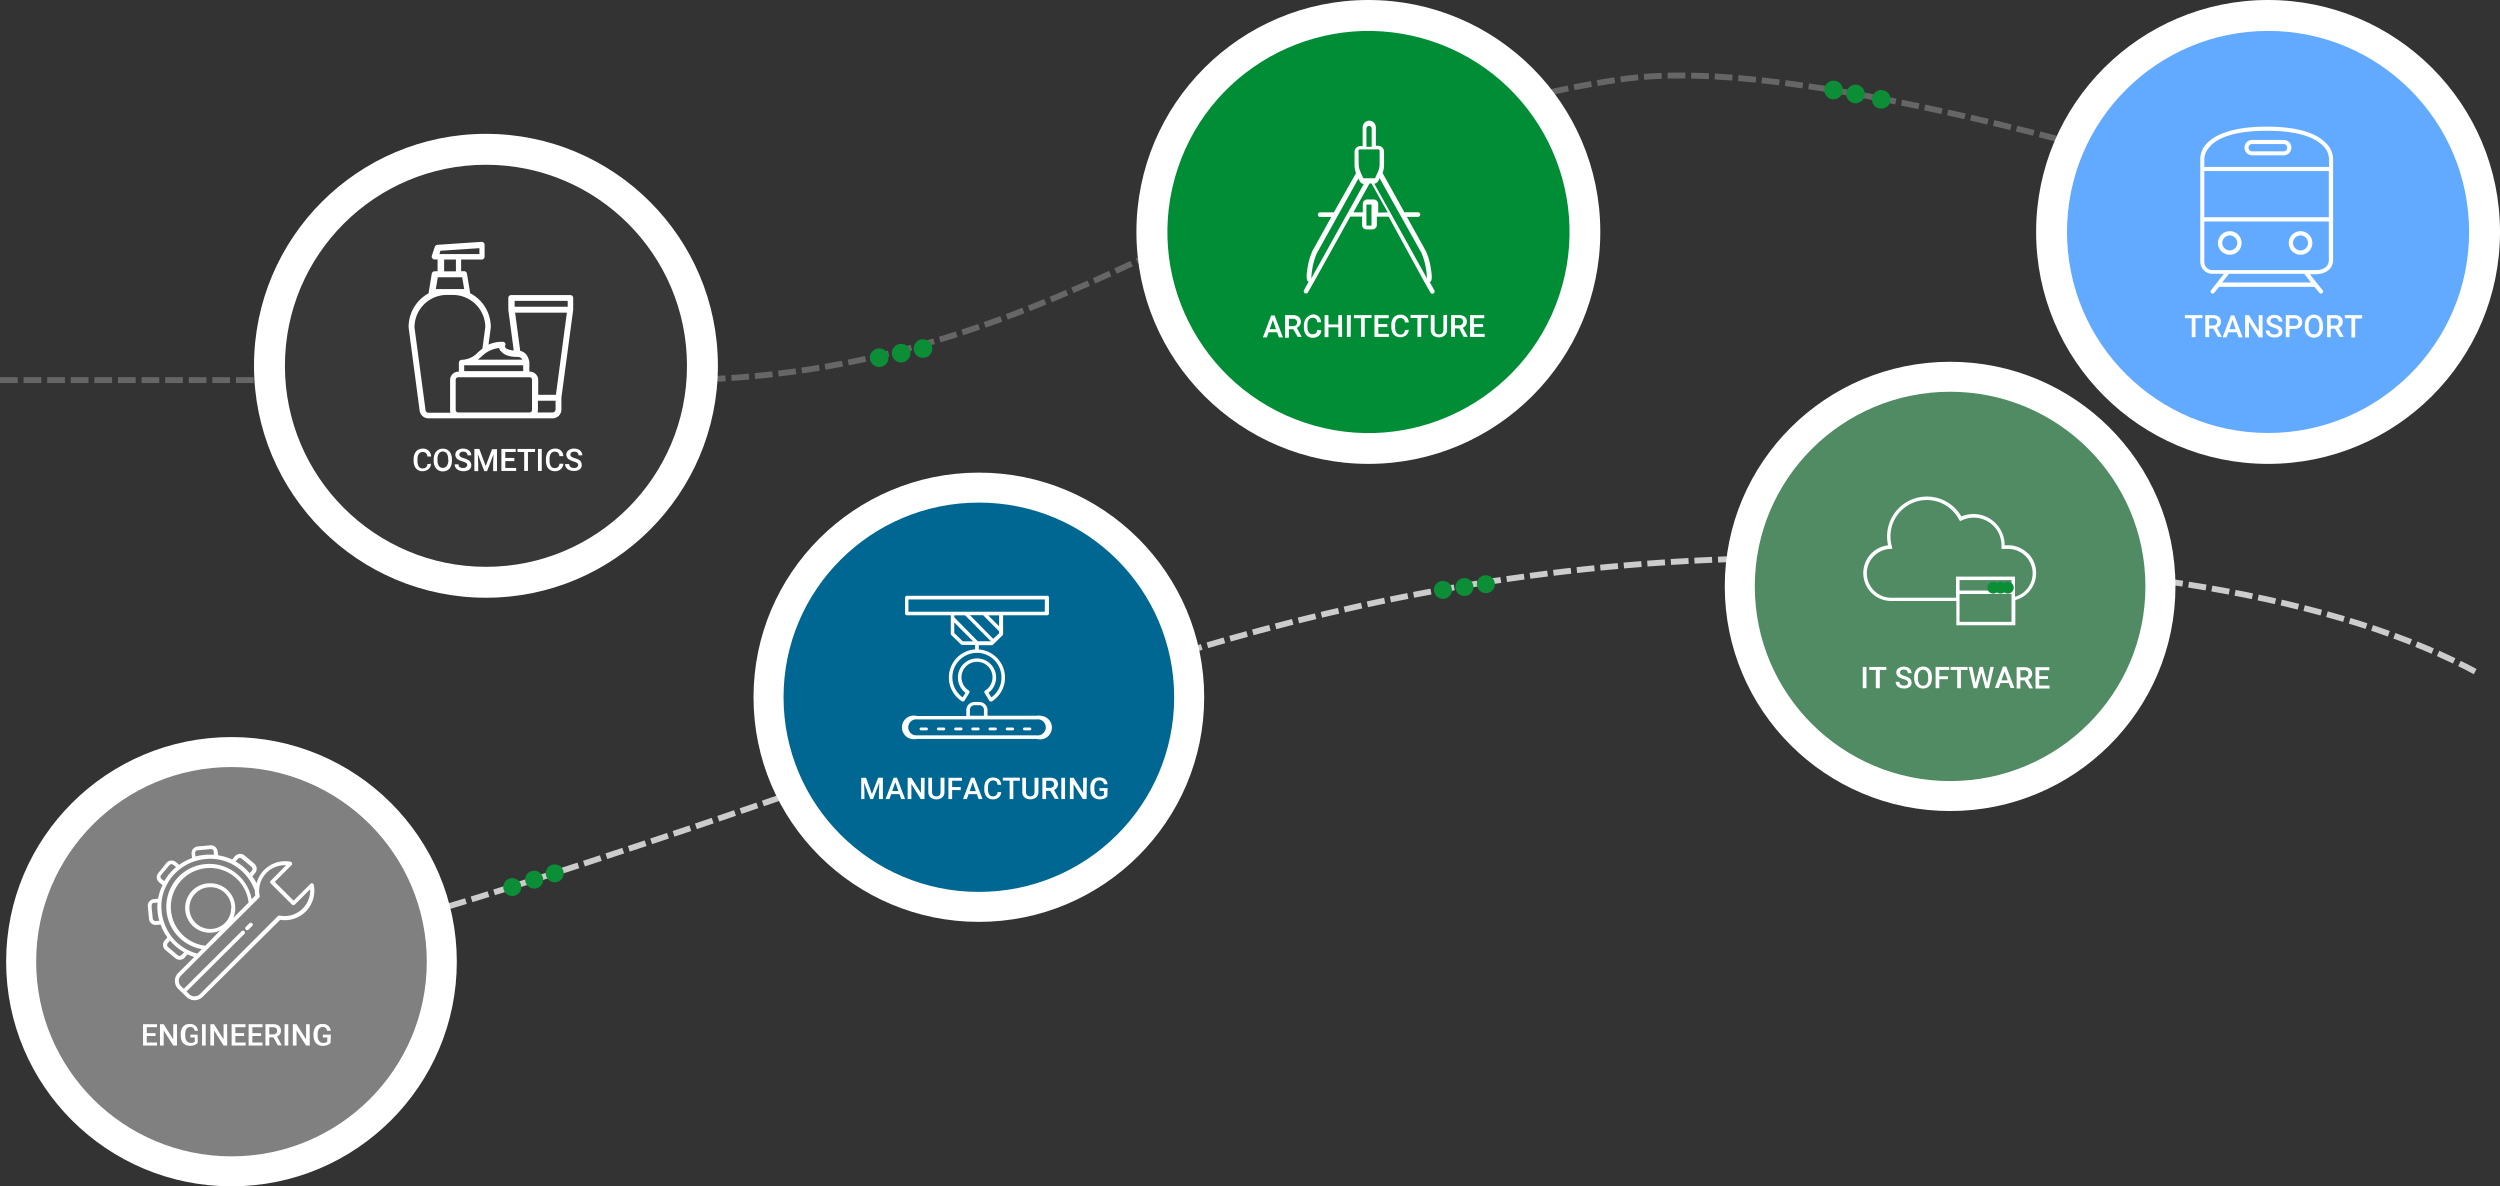 <svg id="Layer_1" data-name="Layer 1" xmlns="http://www.w3.org/2000/svg" viewBox="0 0 423.81 201.11"><rect x="0" y="0" width="423.81" height="201.11" fill="#333333" stroke="none"/><defs><style>.cls-1,.cls-8{fill:none;stroke-linecap:square;stroke-dasharray:2;}.cls-1{stroke:#9b9b9b;opacity:0.5;isolation:isolate;}.cls-2{fill:#0b8e36;}.cls-3,.cls-5{fill:#fff;}.cls-4{fill:#008d36;}.cls-5{fill-rule:evenodd;}.cls-6{fill:#383838;}.cls-7{fill:#61aaff;}.cls-8{stroke:#ccc;}.cls-9{fill:gray;}.cls-10{fill:#006793;}.cls-11{fill:#518b64;}</style></defs><g id="Designs"><g id="Group-76"><g id="Group-55"><g id="Group-16"><path id="Line-2" class="cls-1" d="M.5,64.44H113.05c69.29,0,102-42.91,162.44-51.08q35.82-4.84,145,32"/><g id="Group-4"><circle id="Oval" class="cls-2" cx="149.04" cy="60.64" r="1.58"/><circle id="Oval-2" class="cls-2" cx="152.76" cy="59.87" r="1.58"/><circle id="Oval-3" class="cls-2" cx="156.47" cy="59.09" r="1.58"/></g><g id="Group-4-2"><circle id="Oval-4" class="cls-2" cx="310.83" cy="15.26" r="1.58" transform="translate(83.93 228.25) rotate(-46)"/><circle id="Oval-5" class="cls-2" cx="314.56" cy="15.94" r="1.58" transform="translate(84.58 231.14) rotate(-46)"/><circle id="Oval-6" class="cls-2" cx="318.92" cy="16.84" r="1.58" transform="translate(86.1 235.45) rotate(-46.22)"/></g></g><g id="Group-12"><circle id="Oval-7" class="cls-3" cx="231.97" cy="39.32" r="39.32"/><g id="Group-15"><g id="Group-10"><circle id="Oval-8" class="cls-4" cx="231.98" cy="39.33" r="34.08" transform="translate(121.3 246.96) rotate(-71.56)"/><g id="Tags"><path id="Architecture" class="cls-5" d="M216.5,56.33h-1.44l-.3.87h-.67l1.4-3.73h.58l1.42,3.73h-.68Zm-1.26-.52h1.08l-.54-1.55Zm4,0h-.74v1.44h-.65V53.42h1.31a1.55,1.55,0,0,1,1,.29,1,1,0,0,1,.36.84,1,1,0,0,1-.19.62,1.07,1.07,0,0,1-.5.39l.84,1.55H220Zm-.72-.52h.66a.73.73,0,0,0,.51-.16.58.58,0,0,0,.19-.46.6.6,0,0,0-.17-.46.72.72,0,0,0-.51-.17h-.7ZM224,56a1.29,1.29,0,0,1-.44.93,1.64,1.64,0,0,1-1.8.13,1.34,1.34,0,0,1-.53-.6,2.39,2.39,0,0,1-.19-.91v-.34a2.12,2.12,0,0,1,.19-.93,1.31,1.31,0,0,1,.54-.62,1.42,1.42,0,0,1,.75-.36,1.46,1.46,0,0,1,1,.33,1.39,1.39,0,0,1,.43,1h-.64a.89.89,0,0,0-.24-.58.74.74,0,0,0-.55-.18.79.79,0,0,0-.65.31,1.71,1.71,0,0,0-.23.91v.33a1.57,1.57,0,0,0,.22.92.72.72,0,0,0,.63.32.92.92,0,0,0,.58-.17,1,1,0,0,0,.24-.58Zm3.52,1.12h-.64V55.49H225.2v1.66h-.65V53.42h.65V55h1.67V53.42h.63Zm1.45,0h-.64v-3.7H229Zm3.55-3.21h-1.16v3.21h-.64V53.94h-1.2v-.52h3Zm2.67,1.54h-1.53V56.6h1.79v.52H233v-3.7h2.42v.52h-1.77v1h1.53Zm3.63.45a1.37,1.37,0,0,1-.44.93,1.65,1.65,0,0,1-1.81.13,1.32,1.32,0,0,1-.52-.6,2.22,2.22,0,0,1-.19-.91v-.34a2.12,2.12,0,0,1,.18-.93,1.36,1.36,0,0,1,.54-.62,1.62,1.62,0,0,1,1.8.11,1.44,1.44,0,0,1,.44,1h-.65a1,1,0,0,0-.23-.58.87.87,0,0,0-1.2.13,1.53,1.53,0,0,0-.23.91v.33a1.64,1.64,0,0,0,.21.92.74.74,0,0,0,.64.32.7.7,0,0,0,.8-.6.76.76,0,0,0,0-.15Zm3.27-2h-1.16v3.21h-.64v-3.2h-1.16v-.52h3Zm3.22-.52V55.9a1.2,1.2,0,0,1-.38.94,1.46,1.46,0,0,1-1,.35,1.52,1.52,0,0,1-1-.34,1.25,1.25,0,0,1-.38-1V53.42h.65v2.49a.75.75,0,0,0,.19.57.71.71,0,0,0,.55.2c.5,0,.75-.26.75-.79V53.42Zm2.06,2.29h-.72v1.44H246V53.42h1.31a1.55,1.55,0,0,1,1,.29,1,1,0,0,1,.35.84,1,1,0,0,1-.18.62,1.07,1.07,0,0,1-.5.39l.84,1.55h-.7Zm-.72-.52h.66a.73.73,0,0,0,.51-.16.58.58,0,0,0,.19-.46.6.6,0,0,0-.17-.46.72.72,0,0,0-.51-.17h-.68Zm4.8.29H249.9V56.6h1.79v.52H249.2v-3.7h2.42v.52h-1.77v1h1.53Z"/></g></g><g id="Architecture-2"><path id="Shape" class="cls-3" d="M243.16,49.23l-.8-1.43h.06c.18-.1.5-.29.12-2.42a10.55,10.55,0,0,0-.82-2.81l-3.22-5.81h1.88a.39.39,0,0,0,0-.78h-2.31l-3.69-6.65a3.89,3.89,0,0,0,.25-1.35V25.72a1,1,0,0,0-.95-1h-.44V21.63a1.15,1.15,0,0,0-1.12-1.18h0A1.17,1.17,0,0,0,231,21.63h0v3.13h-.43a1,1,0,0,0-.94,1V28a3.89,3.89,0,0,0,.25,1.35L226.12,36H223.8a.38.38,0,0,0-.39.39.39.39,0,0,0,.39.39h1.89l-3.19,5.74a11.07,11.07,0,0,0-.83,2.81c-.37,2.13,0,2.32.12,2.42h.06l-.79,1.43a.38.38,0,0,0,.15.52h0a.31.31,0,0,0,.19.06.38.38,0,0,0,.33-.2l1-1.75,6.17-11.09h2v1.4a.76.76,0,0,0,.75.77h1a.76.76,0,0,0,.76-.76h0v-1.4h2l6.08,11.12,1,1.75a.38.38,0,0,0,.33.2.33.33,0,0,0,.19-.06.38.38,0,0,0,.14-.52h0Zm-1.29-2.09-8.9-16a.9.9,0,0,0,.71-.52l.19-.42L241,42.93a12.16,12.16,0,0,1,.9,4.21Zm-10.23-25.4a.45.45,0,0,1,.89,0v3.15h-.89Zm-1.34,3.78a.18.18,0,0,1,.17-.19h3.23a.18.18,0,0,1,.18.18v2.3a3.3,3.3,0,0,1-.27,1.28l-.48,1.06a.12.12,0,0,1-.11.07h-1.83a.12.12,0,0,1-.11-.07l-.47-1.06a3.14,3.14,0,0,1-.28-1.28ZM223.2,43l7.09-12.74.2.42a.9.9,0,0,0,.7.52l-8.89,16a12.16,12.16,0,0,1,.9-4.2Zm8.44-4.74V34.68h.86v3.56h-.86Zm2-2.21V34.59a.78.78,0,0,0-.78-.78H231.8a.78.78,0,0,0-.78.78V36h-1.59l2.75-4.9h.32l2.75,4.9Z"/></g></g></g><g id="Group-10-2"><g id="Group-13"><circle id="Oval-9" class="cls-3" cx="82.38" cy="62.01" r="39.32"/><circle id="Oval-10" class="cls-6" cx="82.38" cy="62.01" r="34.08"/><path id="COSMETICS" class="cls-5" d="M73.06,78.62a1.29,1.29,0,0,1-.44.93,1.58,1.58,0,0,1-1,.33,1.46,1.46,0,0,1-.79-.21,1.32,1.32,0,0,1-.52-.6,2.14,2.14,0,0,1-.19-.9v-.35a2.12,2.12,0,0,1,.19-.93,1.45,1.45,0,0,1,.53-.62,1.52,1.52,0,0,1,.81-.22,1.42,1.42,0,0,1,1,.34,1.4,1.4,0,0,1,.44,1h-.64a1,1,0,0,0-.24-.58.78.78,0,0,0-.55-.18.75.75,0,0,0-.65.31,1.5,1.5,0,0,0-.23.9v.33a1.57,1.57,0,0,0,.22.92.72.72,0,0,0,.63.32.89.89,0,0,0,.57-.17.88.88,0,0,0,.25-.57Zm3.55-.55a2.29,2.29,0,0,1-.19,1,1.38,1.38,0,0,1-.54.63,1.6,1.6,0,0,1-1.61,0,1.46,1.46,0,0,1-.55-.63,2.18,2.18,0,0,1-.2-.94v-.21a2.47,2.47,0,0,1,.19-1,1.46,1.46,0,0,1,.55-.63,1.37,1.37,0,0,1,.81-.23,1.42,1.42,0,0,1,1.35.85,2.29,2.29,0,0,1,.19,1Zm-.64-.2a1.6,1.6,0,0,0-.24-1,.83.83,0,0,0-1.15-.17.91.91,0,0,0-.17.17,1.53,1.53,0,0,0-.24.93V78a1.6,1.6,0,0,0,.24,1,.84.84,0,0,0,1.16.16.81.81,0,0,0,.16-.16A1.55,1.55,0,0,0,76,78Zm3.24,1a.44.44,0,0,0-.18-.38,2.26,2.26,0,0,0-.62-.26,3.82,3.82,0,0,1-.72-.31.93.93,0,0,1-.5-.83.89.89,0,0,1,.36-.74,1.5,1.5,0,0,1,1-.3,1.65,1.65,0,0,1,.69.15,1.13,1.13,0,0,1,.48.41,1.06,1.06,0,0,1,.17.58h-.64a.55.55,0,0,0-.19-.45.76.76,0,0,0-.52-.17.78.78,0,0,0-.49.14.44.44,0,0,0-.18.38.46.46,0,0,0,.19.34,2,2,0,0,0,.63.26,3.08,3.08,0,0,1,.7.3,1,1,0,0,1,.38.38,1,1,0,0,1,.13.5.87.87,0,0,1-.36.74,1.55,1.55,0,0,1-1,.27,1.88,1.88,0,0,1-.74-.15,1.13,1.13,0,0,1-.53-.41,1,1,0,0,1-.19-.61h.65a.6.6,0,0,0,.21.49,1,1,0,0,0,.56.13.8.8,0,0,0,.5-.13A.52.52,0,0,0,79.21,78.87Zm2.05-2.76L82.34,79l1.07-2.85h.84v3.72H83.6V78.6l.07-1.6-1.1,2.87H82.1L81,77l.07,1.64v1.23h-.65V76.11Zm5.93,2.06H85.66v1.16H87.5v.51H85V76.11h2.42v.52H85.66v1h1.53Zm3.48-1.54H89.5v3.2h-.64v-3.2H87.72v-.52h3Zm1.17,3.2H91.2V76.11h.64Zm3.66-1.21a1.34,1.34,0,0,1-.45.93,1.46,1.46,0,0,1-1,.33,1.43,1.43,0,0,1-.78-.21,1.34,1.34,0,0,1-.53-.6,2.3,2.3,0,0,1-.19-.9v-.35a2.28,2.28,0,0,1,.19-.93,1.36,1.36,0,0,1,.54-.62,1.51,1.51,0,0,1,.8-.22,1.29,1.29,0,0,1,1.41,1.17.41.41,0,0,1,0,.11h-.65a1,1,0,0,0-.23-.58.82.82,0,0,0-.56-.18.76.76,0,0,0-.65.31,1.5,1.5,0,0,0-.23.9v.33a1.65,1.65,0,0,0,.22.92.72.72,0,0,0,.63.32.92.92,0,0,0,.58-.17.89.89,0,0,0,.24-.57Zm2.52.25a.46.46,0,0,0-.17-.38,2.26,2.26,0,0,0-.62-.26,3.82,3.82,0,0,1-.72-.31,1,1,0,0,1-.51-.83.87.87,0,0,1,.37-.74,1.43,1.43,0,0,1,1-.3,1.65,1.65,0,0,1,.69.15,1,1,0,0,1,.48.41,1,1,0,0,1,.18.58h-.65a.59.59,0,0,0-.18-.45.76.76,0,0,0-.52-.17.81.81,0,0,0-.5.14.46.46,0,0,0-.17.38.39.39,0,0,0,.19.34,2,2,0,0,0,.62.26,3.08,3.08,0,0,1,.7.3,1.05,1.05,0,0,1,.29.34,1.08,1.08,0,0,1,.12.5.87.87,0,0,1-.36.74,1.55,1.55,0,0,1-1,.27,1.88,1.88,0,0,1-.74-.15,1.19,1.19,0,0,1-.53-.41,1,1,0,0,1-.19-.61h.7a.6.6,0,0,0,.21.49,1,1,0,0,0,.6.17.77.77,0,0,0,.51-.13.45.45,0,0,0,.19-.33Z"/><g id="Group-10-3"><g id="skincare"><path id="Shape-2" class="cls-3" d="M69.27,55.48v.06l1.87,14.08a1.51,1.51,0,0,0,1.48,1.3H93.68a1.49,1.49,0,0,0,1.49-1.49v-2l2-14.91h0v-2a.5.5,0,0,0-.5-.5h-10a.5.5,0,0,0-.5.5v2h0l.92,6.89c-1-.07-1.31-.35-1.4-.47a.37.37,0,0,1-.06-.32.47.47,0,0,0,0-.46.5.5,0,0,0-.43-.22,5.57,5.57,0,0,0-2.38.48l.38-2.91v-.06a6.48,6.48,0,0,0-3.54-5.77.48.48,0,0,0,0-.29l-.5-3a.5.5,0,0,0-.49-.42h-.5V44h3.48a.5.5,0,0,0,.5-.5v-2a.45.45,0,0,0-.16-.36.47.47,0,0,0-.37-.14l-7.47.5a.52.52,0,0,0-.44.34l-.5,1.5a.49.49,0,0,0,.07.44.49.49,0,0,0,.4.21h.5v2h-.5a.5.5,0,0,0-.49.42l-.49,3a.48.48,0,0,0,0,.29A6.49,6.49,0,0,0,69.27,55.48ZM89.69,69.92h-12a.44.44,0,0,1-.44-.43V64.38a.44.44,0,0,1,.44-.43H89.76a.43.43,0,0,1,.43.43h0v5.11a.43.43,0,0,1-.43.43h-.07Zm-11-8h10v1h-10Zm15.49,7.51a.51.51,0,0,1-.5.49H91.12a1.25,1.25,0,0,0,.07-.43V67.93h3Zm.06-2.5h-3V64.38A1.43,1.43,0,0,0,89.81,63h-.07V61.41h0a2.8,2.8,0,0,0-.29-.93,1.82,1.82,0,0,0-1.26-1L87.32,53H96.1ZM87.24,51h9v1h-9Zm-2.31,8.51c.43.63,1.37,1,2.81,1a.85.85,0,0,1,.81.46H81l.62-.51a4.91,4.91,0,0,1,3-1.46,1.38,1.38,0,0,0,.23.51Zm-10.27-17,6.61-.44v1H74.5ZM75.29,44h2v2h-2Zm-1.41,5,.34-2h4.13l.34,2Zm1.91,1h1a5.5,5.5,0,0,1,5.48,5.45l-.49,3.66c-.25.19-.49.39-.72.58A3.9,3.9,0,0,1,78.29,61a.5.5,0,0,0-.5.5V63h-.06a1.43,1.43,0,0,0-1.43,1.43h0v5.11a1.54,1.54,0,0,0,.06.43H72.63a.49.49,0,0,1-.49-.43l-1.87-14A5.48,5.48,0,0,1,75.69,50h.1Z"/></g></g></g></g><g id="Group-15-2"><g id="Group-10-4"><circle id="Oval-11" class="cls-3" cx="384.49" cy="39.32" r="39.32"/><g id="Group-44"><circle id="Oval-12" class="cls-7" cx="384.49" cy="39.32" r="34.08"/><path id="TRANSPORT" class="cls-5" d="M373.35,53.94h-1.16v3.21h-.64V53.94h-1.16v-.52h3Zm1.86,1.77h-.71v1.44h-.65V53.42h1.31a1.55,1.55,0,0,1,1,.29,1.18,1.18,0,0,1,.17,1.46,1.15,1.15,0,0,1-.51.39l.84,1.55H376Zm-.72-.52h.66a.73.73,0,0,0,.51-.16.58.58,0,0,0,.19-.46.6.6,0,0,0-.17-.46.72.72,0,0,0-.51-.17h-.67Zm4.71,1.14h-1.45l-.3.87h-.67l1.41-3.73h.58l1.41,3.73h-.68Zm-1.26-.52H379l-.52-1.6Zm5.62,1.39h-.65l-1.66-2.65V57.2h-.65V53.42h.65l1.66,2.65V53.42h.65Zm2.71-1a.46.46,0,0,0-.17-.38,1.85,1.85,0,0,0-.63-.27,3,3,0,0,1-.71-.3,1,1,0,0,1-.51-.84.9.9,0,0,1,.37-.74,1.55,1.55,0,0,1,.95-.29,1.64,1.64,0,0,1,.69.14,1.13,1.13,0,0,1,.48.41,1,1,0,0,1,.18.59h-.65a.61.61,0,0,0-.18-.46.73.73,0,0,0-.53-.16.77.77,0,0,0-.49.13.43.43,0,0,0-.17.38.39.39,0,0,0,.19.34,2.29,2.29,0,0,0,.62.27,2.53,2.53,0,0,1,.7.29,1,1,0,0,1,.51.88.87.87,0,0,1-.36.74,1.48,1.48,0,0,1-1,.28,1.88,1.88,0,0,1-.74-.15,1.33,1.33,0,0,1-.53-.41,1.06,1.06,0,0,1-.19-.62h.65a.6.6,0,0,0,.21.49.93.93,0,0,0,.6.18.84.84,0,0,0,.51-.14.45.45,0,0,0,.2-.37Zm1.86-.43v1.39h-.63V53.42h1.42a1.46,1.46,0,0,1,1,.33,1.2,1.2,0,0,1,0,1.71,1.5,1.5,0,0,1-1,.3Zm0-.52h.78a.73.73,0,0,0,.53-.16.58.58,0,0,0,.18-.47.66.66,0,0,0-.18-.48.74.74,0,0,0-.51-.19h-.8Zm5.68.14a2.15,2.15,0,0,1-.19,1,1.4,1.4,0,0,1-.54.64,1.62,1.62,0,0,1-1.62,0,1.64,1.64,0,0,1-.54-.63,2.29,2.29,0,0,1-.2-1v-.21a2.47,2.47,0,0,1,.19-1,1.51,1.51,0,0,1,2-.71l.13.07a1.4,1.4,0,0,1,.55.63,2.15,2.15,0,0,1,.19,1Zm-.64-.19a1.6,1.6,0,0,0-.24-1,.84.84,0,0,0-1.16-.16.81.81,0,0,0-.16.16,1.53,1.53,0,0,0-.24.93v.21a1.6,1.6,0,0,0,.24,1,.77.77,0,0,0,.66.34.76.76,0,0,0,.66-.33,1.6,1.6,0,0,0,.24-1Zm2.66.52h-.72v1.44h-.61V53.42h1.31a1.55,1.55,0,0,1,1,.29,1.18,1.18,0,0,1,.17,1.46,1.15,1.15,0,0,1-.51.39l.84,1.55h-.69Zm-.72-.52h.66a.73.73,0,0,0,.51-.16.58.58,0,0,0,.19-.46.6.6,0,0,0-.17-.46.72.72,0,0,0-.51-.17h-.68Zm5.31-1.2h-1.16v3.21h-.64V53.94H397.5v-.52h2.95Z"/><g id="Transport_1467298" data-name="Transport 1467298"><path id="Shape-3" class="cls-3" d="M392.74,46.46a3.18,3.18,0,0,0,2.07-.72,2.32,2.32,0,0,0,.71-1.77V27a3.84,3.84,0,0,0-1.18-2.7c-1.77-1.88-5.17-2.83-10.1-2.83s-8.35,1-10.12,2.83A3.8,3.8,0,0,0,373,27V44.42a2.06,2.06,0,0,0,2.08,2H377l-2.18,2.79a.36.36,0,0,0,.05.48h0a.35.35,0,0,0,.22.08.37.37,0,0,0,.29-.14l.81-1h16.17l.82,1a.37.37,0,0,0,.29.14.35.35,0,0,0,.22-.08.31.31,0,0,0,.09-.44v0h0l-2.21-2.76h1.2ZM373.68,29h21.11v7.82H373.68Zm1-4.23c1.12-1.19,3.69-2.6,9.59-2.6s8.42,1.4,9.55,2.57a3.15,3.15,0,0,1,1,2.23V28.3H373.68V27a3.09,3.09,0,0,1,1-2.17Zm-1,19.62V37.56h21.11V44h0a1.64,1.64,0,0,1-.48,1.26,2.58,2.58,0,0,1-1.67.52H375a1.35,1.35,0,0,1-1.32-1.36Zm18.09,3.5H376.71l1.15-1.47h12.76Z"/><path id="Shape-4" class="cls-3" d="M378,39.19a2,2,0,1,0,2,2A2,2,0,0,0,378,39.19Zm0,3.26a1.27,1.27,0,1,1,1.27-1.27h0A1.27,1.27,0,0,1,378,42.45Z"/><path id="Shape-5" class="cls-3" d="M390,39.19a2,2,0,1,0,2,2A2,2,0,0,0,390,39.19Zm0,3.26a1.27,1.27,0,1,1,1.26-1.28h0A1.27,1.27,0,0,1,390,42.45Z"/><path id="Shape-6" class="cls-3" d="M381.77,26.33h5.37a1.29,1.29,0,0,0,1.3-1.28h0V25a1.29,1.29,0,0,0-1.3-1.28h-5.37A1.29,1.29,0,0,0,380.5,25v.11A1.29,1.29,0,0,0,381.77,26.33ZM381.19,25a.58.58,0,0,1,.58-.58h5.37a.58.58,0,0,1,.59.57h0v.09a.58.58,0,0,1-.58.58h-5.38a.58.58,0,0,1-.58-.58Z"/></g></g></g></g></g><path id="Line-2-2" class="cls-8" d="M45.5,160.54q8.58,1.72,91.41-26.94c32.43-11.22,87.84-39,167.78-39q79.95,0,115.81,19.73"/><g id="Group-4-3"><ellipse id="Oval-13" class="cls-2" cx="244.62" cy="99.99" rx="1.52" ry="1.53" transform="translate(47.51 276.03) rotate(-64)"/><ellipse id="Oval-14" class="cls-2" cx="248.25" cy="99.52" rx="1.52" ry="1.53" transform="translate(49.98 279.02) rotate(-64)"/><ellipse id="Oval-15" class="cls-2" cx="251.89" cy="99.03" rx="1.52" ry="1.53" transform="translate(52.46 282.02) rotate(-64)"/></g><g id="Group-4-4"><ellipse id="Oval-16" class="cls-2" cx="86.84" cy="150.37" rx="1.52" ry="1.53" transform="translate(-81.64 192.41) rotate(-74)"/><ellipse id="Oval-17" class="cls-2" cx="90.55" cy="149.13" rx="1.52" ry="1.53" transform="translate(-77.96 194.3) rotate(-73.74)"/><ellipse id="Oval-18" class="cls-2" cx="94.03" cy="148.06" rx="1.52" ry="1.53" transform="matrix(0.28, -0.96, 0.96, 0.28, -74.43, 196.87)"/></g><g id="Group-15-3"><g id="Group-10-5"><ellipse id="Oval-19" class="cls-3" cx="39.24" cy="163.03" rx="38.2" ry="38.08"/><ellipse id="Oval-20" class="cls-9" cx="39.24" cy="163.03" rx="33.11" ry="33"/><g id="Engineering"><g id="Group"><path id="Shape-7" class="cls-3" d="M53.19,150a.32.32,0,0,0-.39-.26.32.32,0,0,0-.17.09l-2.86,2.85-3.19-3.18,2.86-2.85a.31.31,0,0,0,.06-.34.34.34,0,0,0-.25-.23,5,5,0,0,0-5.75,3.65,9.31,9.31,0,0,0-.72-1.16l.47-.57a1.13,1.13,0,0,0-.14-1.59L41.44,145a1.18,1.18,0,0,0-1.6.14l-.47.57A9.33,9.33,0,0,0,37,145l-.12-.7a1.14,1.14,0,0,0-1.23-1l-2.17.2a1.14,1.14,0,0,0-1,1.23l.07.73a9,9,0,0,0-2.17,1.15l-.57-.48a1.15,1.15,0,0,0-1.59.15L26.84,148a1.13,1.13,0,0,0,.15,1.59l.57.47a8.34,8.34,0,0,0-.76,2.29l-.74.07a1.13,1.13,0,0,0-1,1.23l.2,2.16a1.15,1.15,0,0,0,1.13,1l.84-.08a8.07,8.07,0,0,0,1.15,2.17l-.48.56a1.14,1.14,0,0,0,.15,1.6l1.68,1.38a1.15,1.15,0,0,0,1.57-.09l.47-.57a7.74,7.74,0,0,0,1.16.45l-2.72,2.71a1.9,1.9,0,0,0,0,2.7h0L31.62,169a1.93,1.93,0,0,0,2.72,0L47.5,155.93a5,5,0,0,0,5.73-4.15A5.07,5.07,0,0,0,53.19,150Zm-26.78,6.13a.46.46,0,0,1-.51-.4h0c-.19-2-.4-2.62.22-2.67l.59-.06a8.13,8.13,0,0,0,0,1.56A8.3,8.3,0,0,0,27,156.1ZM40.3,145.62a.47.47,0,0,1,.66-.07l1.67,1.39a.46.46,0,0,1,.07.65h0l-.37.45a8.71,8.71,0,0,0-2.4-2Zm-6.74-1.48,2.17-.2a.46.46,0,0,1,.51.4h0v.58a8.13,8.13,0,0,0-1.56,0,8.88,8.88,0,0,0-1.54.28l-.06-.58a.47.47,0,0,1,.44-.5h0ZM27.38,149a.47.47,0,0,1-.06-.66l1.39-1.67a.49.49,0,0,1,.67-.06l.46.39a8.8,8.8,0,0,0-2,2.38Zm3.41,12.87a.47.47,0,0,1-.66.07l-1.63-1.39a.47.47,0,0,1-.06-.66l.38-.45a8.71,8.71,0,0,0,2.4,2Zm1-.84a8.11,8.11,0,0,1-4-4.71,7.82,7.82,0,0,1-.38-1.79,7.91,7.91,0,0,1,0-1.82,7.83,7.83,0,0,1,.82-2.63,8,8,0,0,1,2.33-2.79,8.17,8.17,0,0,1,4.23-1.65,7,7,0,0,1,1.83,0,7.94,7.94,0,0,1,2.64.81h0A8.17,8.17,0,0,1,42,148.77h0a8.22,8.22,0,0,1,1.22,2.28,3.34,3.34,0,0,0,.06.77l-.62.62a7.17,7.17,0,0,0-2.08-3.9,7.28,7.28,0,1,0-6.37,12.36l-.76.76a8,8,0,0,1-1.63-.62Zm3.86-11.29a4.19,4.19,0,1,0,1.67,8l-2.51,2.58A6.61,6.61,0,1,1,42.14,153l-2.59,2.59a4.2,4.2,0,0,0-3.86-5.85Zm3.54,4.19a3.54,3.54,0,1,1-3.55-3.53h0a3.54,3.54,0,0,1,3.58,3.5h0Zm7.89,1.4L33.87,168.55a1.3,1.3,0,0,1-1.78,0l-.47-.47,9.81-9.75a.33.33,0,0,0-.47-.47l-9.81,9.77-.47-.46a1.26,1.26,0,0,1,0-1.78l13.25-13.21a.31.31,0,0,0,.09-.3,4.34,4.34,0,0,1,3.39-5.12h0a4.42,4.42,0,0,1,1.09-.08l-2.62,2.65a.3.3,0,0,0,0,.42l0,0h0l3.62,3.61a.33.33,0,0,0,.47,0h0l2.61-2.61a4.35,4.35,0,0,1-4.13,4.54,4.26,4.26,0,0,1-1.07-.08.35.35,0,0,0-.26.08Z"/><path id="Path" class="cls-5" d="M42.28,156.52l-.61.61a.33.33,0,1,0,.47.47h0l.61-.61a.33.33,0,1,0-.47-.47Z"/></g></g><g id="Tags-2"><path id="ENGINEERING-2" class="cls-5" d="M26.37,175.63H24.88v1.11h1.74v.5H24.25v-3.61h2.36v.51H24.88v1h1.49ZM30,177.24h-.63l-1.62-2.56v2.56h-.63v-3.61h.63l1.62,2.57v-2.57H30Zm3.52-.46a1.4,1.4,0,0,1-.55.38,2.12,2.12,0,0,1-.79.13,1.72,1.72,0,0,1-.8-.2,1.36,1.36,0,0,1-.55-.59,2.09,2.09,0,0,1-.19-.89v-.28a1.91,1.91,0,0,1,.39-1.28,1.39,1.39,0,0,1,1.1-.46,1.43,1.43,0,0,1,1,.3,1.25,1.25,0,0,1,.42.86H33a.69.69,0,0,0-.73-.65h0a.76.76,0,0,0-.64.3,1.47,1.47,0,0,0-.23.89v.28a1.48,1.48,0,0,0,.25.91.81.81,0,0,0,.68.32.88.88,0,0,0,.69-.22v-.7h-.75v-.48H33.5Zm1.35.46h-.62v-3.61h.62Zm3.65,0H37.9l-1.61-2.56v2.56h-.63v-3.61h.63l1.61,2.57v-2.57h.6Zm2.86-1.61H39.9v1.11h1.74v.5H39.27v-3.61h2.35v.51H39.9v1h1.49Zm2.88,0H42.78v1.11H44.5v.5H42.15v-3.61H44.5v.51H42.78v1h1.49Zm2.09.22h-.7v1.39H45v-3.61h1.28a1.48,1.48,0,0,1,1,.28,1,1,0,0,1,.35.81,1,1,0,0,1-.18.61,1.21,1.21,0,0,1-.49.38l.81,1.5H47.1Zm-.7-.5h.65a.75.75,0,0,0,.5-.16.55.55,0,0,0,.18-.44.58.58,0,0,0-.17-.45.72.72,0,0,0-.49-.16h-.67Zm3.22,1.89h-.63v-3.61h.63Zm3.64,0h-.63l-1.61-2.56v2.56h-.63v-3.61h.63l1.62,2.57v-2.57h.6Zm3.52-.46a1.21,1.21,0,0,1-.54.38,2.12,2.12,0,0,1-.79.13,1.55,1.55,0,0,1-.81-.2,1.46,1.46,0,0,1-.54-.59,2.1,2.1,0,0,1-.2-.89v-.28a1.91,1.91,0,0,1,.39-1.28,1.39,1.39,0,0,1,1.1-.46,1.43,1.43,0,0,1,1,.3,1.3,1.3,0,0,1,.43.86h-.62a.69.69,0,0,0-.73-.65h0a.76.76,0,0,0-.64.3,1.65,1.65,0,0,0-.23.89v.28a1.48,1.48,0,0,0,.25.91.84.84,0,0,0,.69.32.88.88,0,0,0,.69-.22v-.7h-.75v-.48H56.1Z"/></g></g></g><g id="Group-15-4"><g id="Group-10-6"><ellipse id="Oval-21" class="cls-3" cx="165.94" cy="118.2" rx="38.2" ry="38.08"/><g id="Group-43"><ellipse id="Oval-22" class="cls-10" cx="165.94" cy="118.2" rx="33.11" ry="33"/><g id="Manufacturing"><path id="Path-2" class="cls-5" d="M157.06,123.33h-.93a.24.24,0,1,0,0,.48h.93a.24.24,0,1,0,0-.48Z"/><path id="Path-3" class="cls-5" d="M160,123.33h-.93a.24.24,0,1,0,0,.48H160a.24.24,0,1,0,0-.48Z"/><path id="Path-4" class="cls-5" d="M162.91,123.33H162a.24.24,0,0,0,0,.48h.93a.24.24,0,0,0,0-.48Z"/><path id="Path-5" class="cls-5" d="M165.83,123.33h-.93a.24.24,0,0,0,0,.48h.93a.24.24,0,0,0,0-.48Z"/><path id="Path-6" class="cls-5" d="M168.75,123.33h-.93a.24.24,0,1,0,0,.48h.93a.24.24,0,1,0,0-.48Z"/><path id="Path-7" class="cls-5" d="M171.67,123.33h-.93a.24.24,0,0,0,0,.48h.93a.24.24,0,1,0,0-.48Z"/><path id="Path-8" class="cls-5" d="M174.59,123.33h-.93a.24.24,0,0,0,0,.48h.93a.24.24,0,1,0,0-.48Z"/><path id="Shape-8" class="cls-3" d="M177.5,101H153.74a.31.31,0,0,0-.31.31V104a.29.29,0,0,0,.28.3h7.47v3.14a.31.31,0,0,0,.09.22l1.63,1.58a.27.27,0,0,0,.21.09h2.19v.75a4.78,4.78,0,0,0-2.2,8.82.33.33,0,0,0,.24,0,.28.28,0,0,0,.18-.14l.8-1.3a.29.29,0,0,0-.08-.4h0a2.63,2.63,0,1,1,3.62-.85h0a2.47,2.47,0,0,1-.85.85.31.31,0,0,0-.1.42l.8,1.3a.3.3,0,0,0,.19.14h.23a4.78,4.78,0,0,0-2.2-8.82v-.72h2.19a.27.27,0,0,0,.21-.09l.33-.32h0l1.29-1.26a.32.32,0,0,0,.1-.22V104.3h7.47a.29.29,0,0,0,.3-.28v0h0v-2.7a.31.31,0,0,0-.28-.34h0Zm-7.73,13.86a4.11,4.11,0,0,1-1.71,3.36l-.48-.78a3.24,3.24,0,1,0-4.54-.63,3.13,3.13,0,0,0,.63.63l-.48.78a4.16,4.16,0,1,1,6.58-3.36Zm-8-7.54v-1.8l3.18,3.2h-1.74Zm4,1.4-4-4.07v-.34h1.84l4.37,4.4h-2.21Zm2.6-.43-3.94-4h2.23l2.71,2.73v.35Zm1-2.12-1.85-1.86h1.85Zm7.74-2.47H154v-2.08h23.13Z"/><path id="Shape-9" class="cls-3" d="M175.79,121.33h-8.38v-1A1.4,1.4,0,0,0,166,119h-.79a1.39,1.39,0,0,0-1.4,1.38h0v1h-8.38a2,2,0,1,0-.92,3.89l.08,0a2,2,0,0,0,.84,0h20.36a2,2,0,1,0,.92-3.89l-.08,0A2,2,0,0,0,175.79,121.33Zm-11.37-1a.78.78,0,0,1,.78-.78h.8a.79.79,0,0,1,.8.78h0v1h-2.38Zm11.37,4.33H155.43a1.36,1.36,0,0,1-.23-2.71.89.89,0,0,1,.23,0h20.36a1.36,1.36,0,1,1,.27,2.71h0A.89.89,0,0,1,175.79,124.66Z"/></g><g id="Tags-3"><path id="MANUFACTURING-2" class="cls-5" d="M146.81,131.85l1,2.76,1.05-2.76h.81v3.61H149v-1.19l.07-1.59L148,135.46h-.45l-1.07-2.78.06,1.59v1.19H146v-3.61Zm5.67,2.77h-1.4l-.3.84h-.65l1.37-3.61h.56l1.37,3.61h-.65Zm-1.23-.51h1.05l-.52-1.5Zm5.47,1.35h-.63l-1.59-2.56v2.56h-.63v-3.61h.63l1.62,2.57v-2.57h.63Zm3.39-3.61v2.41a1.16,1.16,0,0,1-.37.91,1.62,1.62,0,0,1-2,0,1.21,1.21,0,0,1-.37-.92v-2.41H158v2.41a.78.78,0,0,0,.18.55.75.75,0,0,0,.55.2c.48,0,.72-.26.72-.77v-2.39Zm2.76,2.08h-1.46v1.53h-.63v-3.61h2.3v.5h-1.67v1.08h1.46Zm2.74.69H164.2l-.29.84h-.65l1.36-3.61h.57l1.37,3.61h-.66Zm-1.23-.51h1.05l-.52-1.5Zm5.35.17a1.26,1.26,0,0,1-.42.9,1.46,1.46,0,0,1-1,.33,1.38,1.38,0,0,1-1.27-.79,2,2,0,0,1-.18-.87v-.34a2.13,2.13,0,0,1,.18-.9,1.32,1.32,0,0,1,.52-.6,1.61,1.61,0,0,1,1.75.11,1.39,1.39,0,0,1,.42.92h-.62a.88.88,0,0,0-.23-.56.71.71,0,0,0-.54-.17.77.77,0,0,0-.63.29,1.5,1.5,0,0,0-.22.88v.32a1.55,1.55,0,0,0,.21.89.68.68,0,0,0,.61.31.76.76,0,0,0,.56-.17.92.92,0,0,0,.24-.55Zm3.18-1.93h-1.13v3.11h-.62v-3.13H170v-.5h2.87Zm3.13-.5v2.41a1.21,1.21,0,0,1-.37.91,1.65,1.65,0,0,1-2,0,1.18,1.18,0,0,1-.37-.92v-2.41h.63v2.41a.78.78,0,0,0,.18.55.71.71,0,0,0,.54.2c.49,0,.73-.26.73-.77v-2.39Zm2,2.22h-.7v1.39h-.63v-3.61H178a1.48,1.48,0,0,1,1,.28,1.06,1.06,0,0,1,.08,1.51,1.12,1.12,0,0,1-.4.28l.81,1.5h-.68Zm-.7-.51H178a.7.7,0,0,0,.5-.16.55.55,0,0,0,.18-.43.58.58,0,0,0-.17-.45.69.69,0,0,0-.49-.17h-.66Zm3.21,1.9h-.63v-3.61h.63Zm3.65,0h-.63L182,132.9v2.56h-.63v-3.61H182l1.62,2.57v-2.57h.63Zm3.52-.47a1.12,1.12,0,0,1-.55.38,2.12,2.12,0,0,1-.79.14,1.66,1.66,0,0,1-.81-.21,1.46,1.46,0,0,1-.54-.59,2,2,0,0,1-.19-.89v-.28a1.91,1.91,0,0,1,.39-1.28,1.39,1.39,0,0,1,1.1-.46,1.49,1.49,0,0,1,1,.29,1.25,1.25,0,0,1,.42.86h-.61a.7.7,0,0,0-.75-.65h0a.76.76,0,0,0-.64.3,1.5,1.5,0,0,0-.23.9v.27a1.48,1.48,0,0,0,.25.91.79.79,0,0,0,.68.33,1,1,0,0,0,.69-.22v-.71h-.75v-.48h1.38Z"/></g></g></g></g><g id="Group-42"><g id="Group-15-5"><g id="Group-10-7"><ellipse id="Oval-23" class="cls-3" cx="330.59" cy="99.41" rx="38.2" ry="38.08"/><g id="Group-43-2"><ellipse id="Oval-24" class="cls-11" cx="330.59" cy="99.41" rx="33.11" ry="33"/><g id="Tags-4"><path id="IT-SOFTWARE" class="cls-5" d="M316.41,116.67h-.63v-3.61h.63Zm3.39-3.1h-1.13v3.1H318v-3.1h-1.12v-.51h2.88Zm3.63,2.17a.42.42,0,0,0-.17-.37,2.27,2.27,0,0,0-.6-.26,2.53,2.53,0,0,1-.7-.29.91.91,0,0,1-.39-1.23h0a.91.91,0,0,1,.25-.3,1.55,1.55,0,0,1,.93-.28,1.8,1.8,0,0,1,.68.14,1.12,1.12,0,0,1,.46.4,1.06,1.06,0,0,1,.17.57h-.63a.59.59,0,0,0-.18-.45.75.75,0,0,0-.5-.16.81.81,0,0,0-.48.13.42.42,0,0,0-.17.37.4.4,0,0,0,.18.33,1.94,1.94,0,0,0,.61.26,3.14,3.14,0,0,1,.68.28,1.09,1.09,0,0,1,.37.37,1,1,0,0,1,.12.49.83.83,0,0,1-.35.71,1.5,1.5,0,0,1-.94.27,2,2,0,0,1-.72-.14,1.17,1.17,0,0,1-.51-.4,1,1,0,0,1-.18-.6H322a.6.6,0,0,0,.21.48.86.86,0,0,0,.58.16.8.8,0,0,0,.5-.13.39.39,0,0,0,.16-.35Zm4.07-.78a2.27,2.27,0,0,1-.18.93,1.45,1.45,0,0,1-.53.62,1.43,1.43,0,0,1-.78.21,1.46,1.46,0,0,1-.79-.21,1.49,1.49,0,0,1-.53-.61,2.08,2.08,0,0,1-.19-.92v-.2a2.2,2.2,0,0,1,.19-.94,1.42,1.42,0,0,1,.53-.61A1.28,1.28,0,0,1,326,113a1.46,1.46,0,0,1,.79.21,1.49,1.49,0,0,1,.53.61,2.27,2.27,0,0,1,.18.93Zm-.63-.19a1.65,1.65,0,0,0-.22-.92.81.81,0,0,0-1.29,0,1.5,1.5,0,0,0-.23.9V115a1.58,1.58,0,0,0,.23.92.77.77,0,0,0,.65.33.74.74,0,0,0,.64-.32,1.59,1.59,0,0,0,.22-.93Zm3.35.37h-1.46v1.53h-.63v-3.61h2.3v.51h-1.67v1.07h1.46Zm3.33-1.57h-1.13v3.1h-.63v-3.1h-1.12v-.51h2.88Zm3.31,2.21.56-2.72H338l-.83,3.61h-.6l-.69-2.63-.71,2.63h-.6l-.84-3.61h.63l.56,2.71.69-2.71h.53Zm3.67,0h-1.4l-.3.84h-.65l1.37-3.61h.56l1.37,3.61h-.65Zm-1.23-.45h1.05l-.52-1.49Zm3.92,0h-.72v1.39h-.63v-3.61h1.28a1.48,1.48,0,0,1,1,.28,1.12,1.12,0,0,1,.17,1.42,1,1,0,0,1-.49.37l.81,1.51H344Zm-.7-.5h.65a.75.75,0,0,0,.5-.16.55.55,0,0,0,.18-.44.58.58,0,0,0-.17-.45.72.72,0,0,0-.49-.16h-.69Zm4.67.28H345.7v1.11h1.74v.5h-2.37v-3.61h2.35v.51H345.7v1h1.49Z"/></g></g></g></g><g id="Software"><path id="Shape-10" class="cls-3" d="M343.75,93.81a4.69,4.69,0,0,0-3.32-1.38h-.59a5.29,5.29,0,0,0-5.29-5.29h0a5.36,5.36,0,0,0-2.05.41,6.75,6.75,0,0,0-12.42,4.9,4.73,4.73,0,0,0,.42,9.43h11.15V106h10v-4.28a4.73,4.73,0,0,0,2.14-7.92ZM341,105.42h-8.81V100.7H341Zm0-5.31h-8.81V98.33H341Zm.59,1V97.75h-10v3.58H320.5a4.14,4.14,0,0,1-.37-8.25l.67-.06-.15-.66A6.16,6.16,0,0,1,332,87.89l.27.45.47-.2a4.7,4.7,0,0,1,6.18,2.46,4.81,4.81,0,0,1,.38,1.87v.59h1.17a4.14,4.14,0,0,1,1.18,8.1Z"/><circle id="Oval-25" class="cls-2" cx="340.38" cy="99.63" r="1"/><circle id="Oval-26" class="cls-2" cx="339.14" cy="99.63" r="1"/><circle id="Oval-27" class="cls-2" cx="337.9" cy="99.63" r="1"/></g></g></g></g></svg>